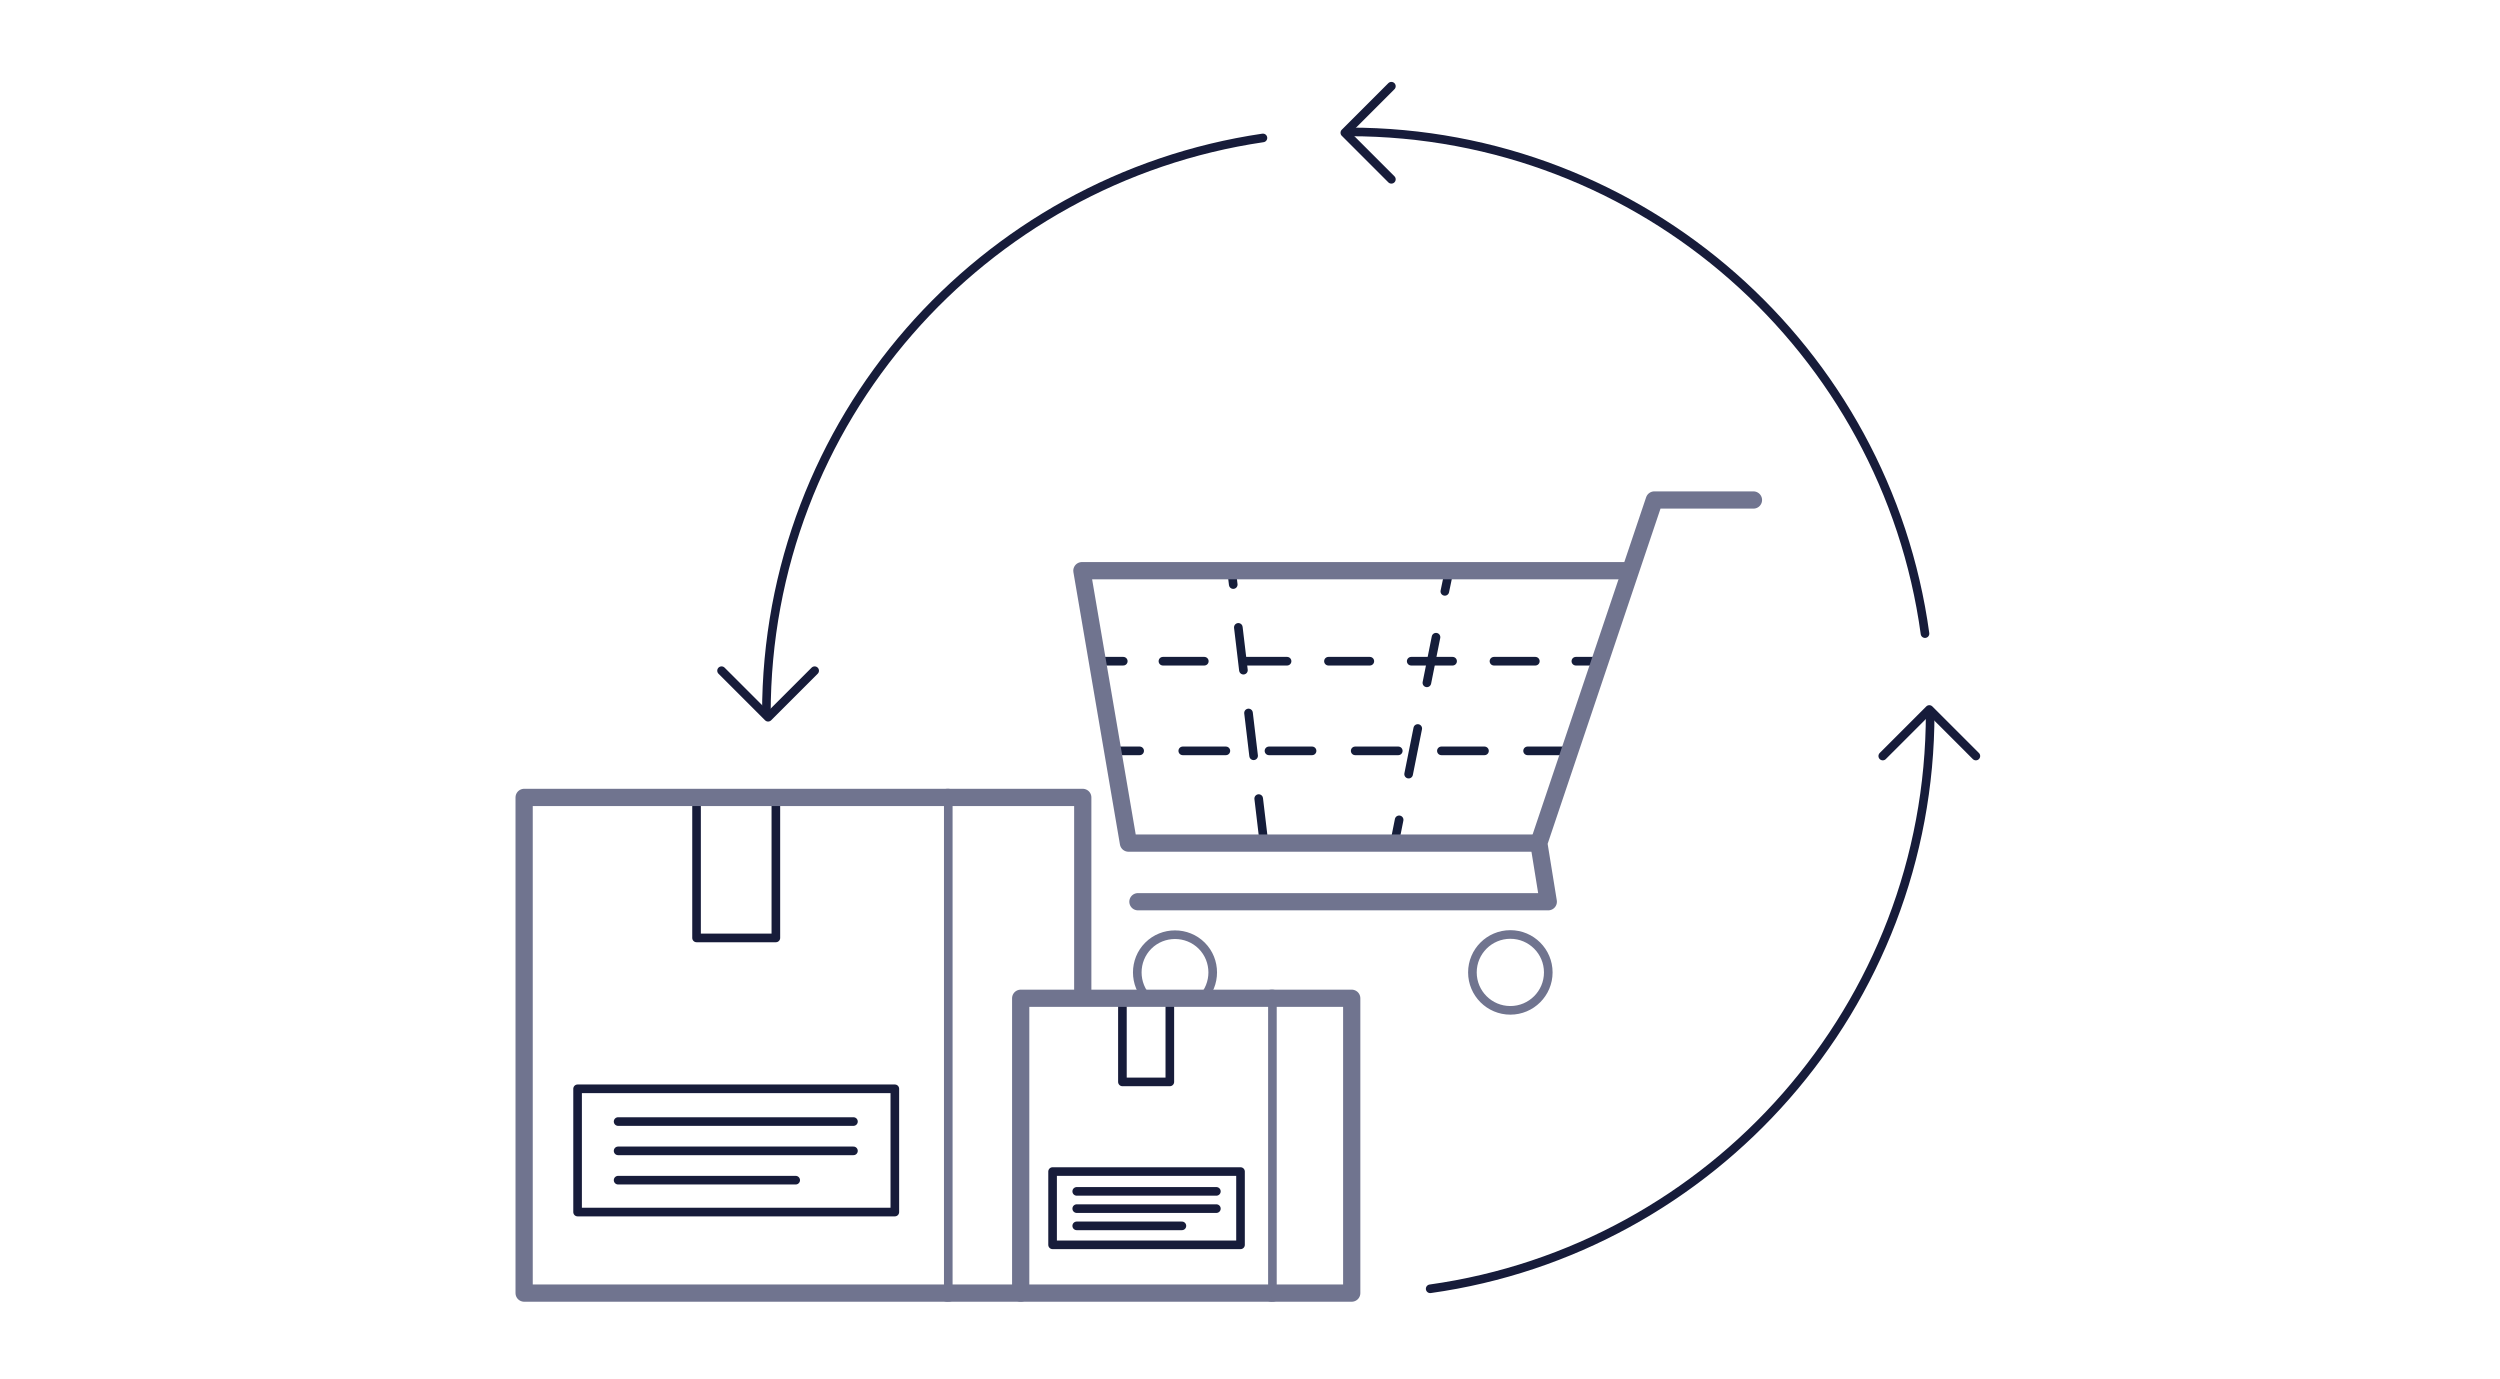 <?xml version="1.0" encoding="UTF-8"?>
<svg id="icons" xmlns="http://www.w3.org/2000/svg" width="290" height="160" version="1.1" viewBox="0 0 290 160">
  <!-- Generator: Adobe Illustrator 29.7.1, SVG Export Plug-In . SVG Version: 2.1.1 Build 8)  -->
  <defs>
    <style>
      .st0, .st1, .st2, .st3, .st4, .st5, .st6 {
        fill: none;
        stroke-linecap: round;
        stroke-linejoin: round;
      }

      .st0, .st2, .st5, .st6 {
        stroke: #151d3a;
      }

      .st1 {
        stroke-width: 2px;
      }

      .st1, .st3 {
        stroke: #70748f;
      }

      .st2 {
        stroke-dasharray: 5 5;
      }

      .st4 {
        stroke: #171c3a;
      }

      .st5 {
        stroke-dasharray: 5.4 5.4;
      }

      .st6 {
        stroke-dasharray: 4.8 4.8;
      }
    </style>
  </defs>
  <g>
    <circle class="st3" cx="175.2" cy="112.8" r="4.4"/>
    <path class="st3" d="M139.4,115.9c1.7-1.7,1.7-4.5,0-6.2s-4.5-1.7-6.2,0-1.7,4.5,0,6.2"/>
    <g>
      <line class="st0" x1="185.3" y1="76.7" x2="182.8" y2="76.7"/>
      <line class="st6" x1="178.1" y1="76.7" x2="132.7" y2="76.7"/>
      <line class="st0" x1="130.3" y1="76.7" x2="127.8" y2="76.7"/>
    </g>
    <line class="st2" x1="182.2" y1="87.1" x2="129.2" y2="87.1"/>
    <g>
      <line class="st0" x1="161.8" y1="97.6" x2="162.3" y2="95.1"/>
      <line class="st5" x1="163.4" y1="89.8" x2="167.1" y2="71.3"/>
      <line class="st0" x1="167.6" y1="68.6" x2="168.1" y2="66.2"/>
    </g>
    <line class="st2" x1="146.6" y1="97.6" x2="142.9" y2="66.5"/>
    <polyline class="st1" points="203.4 58 191.9 58 178.5 97.8 179.6 104.6 132 104.6"/>
    <polyline class="st1" points="178.2 97.8 130.9 97.8 125.5 66.2 188.9 66.2"/>
  </g>
  <g>
    <g>
      <path class="st4" d="M223.3,73.5c-4.5-32.9-32.7-58.2-66.8-58.2"/>
      <polyline class="st4" points="161.4 20.8 156 15.4 161.4 10"/>
    </g>
    <g>
      <path class="st4" d="M146.5,16c-32.6,4.8-57.6,32.8-57.6,66.8"/>
      <polyline class="st4" points="94.5 77.8 89.1 83.2 83.7 77.8"/>
    </g>
    <g>
      <path class="st4" d="M165.9,149.5c32.8-4.6,58-32.8,58-66.8"/>
      <polyline class="st4" points="218.4 87.7 223.8 82.3 229.2 87.7"/>
    </g>
  </g>
  <g>
    <g>
      <rect class="st4" x="80.8" y="92.5" width="9.2" height="16.3"/>
      <line class="st1" x1="118.4" y1="150" x2="109.9" y2="150"/>
      <polyline class="st1" points="109.9 92.5 125.6 92.5 125.6 115.6"/>
      <polyline class="st1" points="110 150 60.8 150 60.8 92.5 110 92.5"/>
      <g>
        <rect class="st4" x="78.2" y="115.1" width="14.3" height="36.8" transform="translate(218.9 48.1) rotate(90)"/>
        <line class="st4" x1="92.3" y1="136.9" x2="71.7" y2="136.9"/>
        <line class="st4" x1="71.7" y1="130.1" x2="99" y2="130.1"/>
        <line class="st4" x1="71.7" y1="133.5" x2="99" y2="133.5"/>
      </g>
    </g>
    <g>
      <rect class="st4" x="130.2" y="115.8" width="5.5" height="9.7"/>
      <polyline class="st1" points="147.5 115.8 156.8 115.8 156.8 150 147.5 150"/>
      <polyline class="st1" points="147.6 150 118.4 150 118.4 115.8 147.6 115.8"/>
      <g>
        <rect class="st4" x="128.7" y="129.3" width="8.5" height="21.8" transform="translate(273.2 7.2) rotate(90)"/>
        <line class="st4" x1="137.1" y1="142.2" x2="124.9" y2="142.2"/>
        <line class="st4" x1="124.9" y1="138.2" x2="141.1" y2="138.2"/>
        <line class="st4" x1="124.9" y1="140.2" x2="141.1" y2="140.2"/>
      </g>
    </g>
  </g>
  <line class="st3" x1="110" y1="92.5" x2="110" y2="150"/>
  <line class="st3" x1="147.6" y1="115.8" x2="147.6" y2="150"/>
</svg>